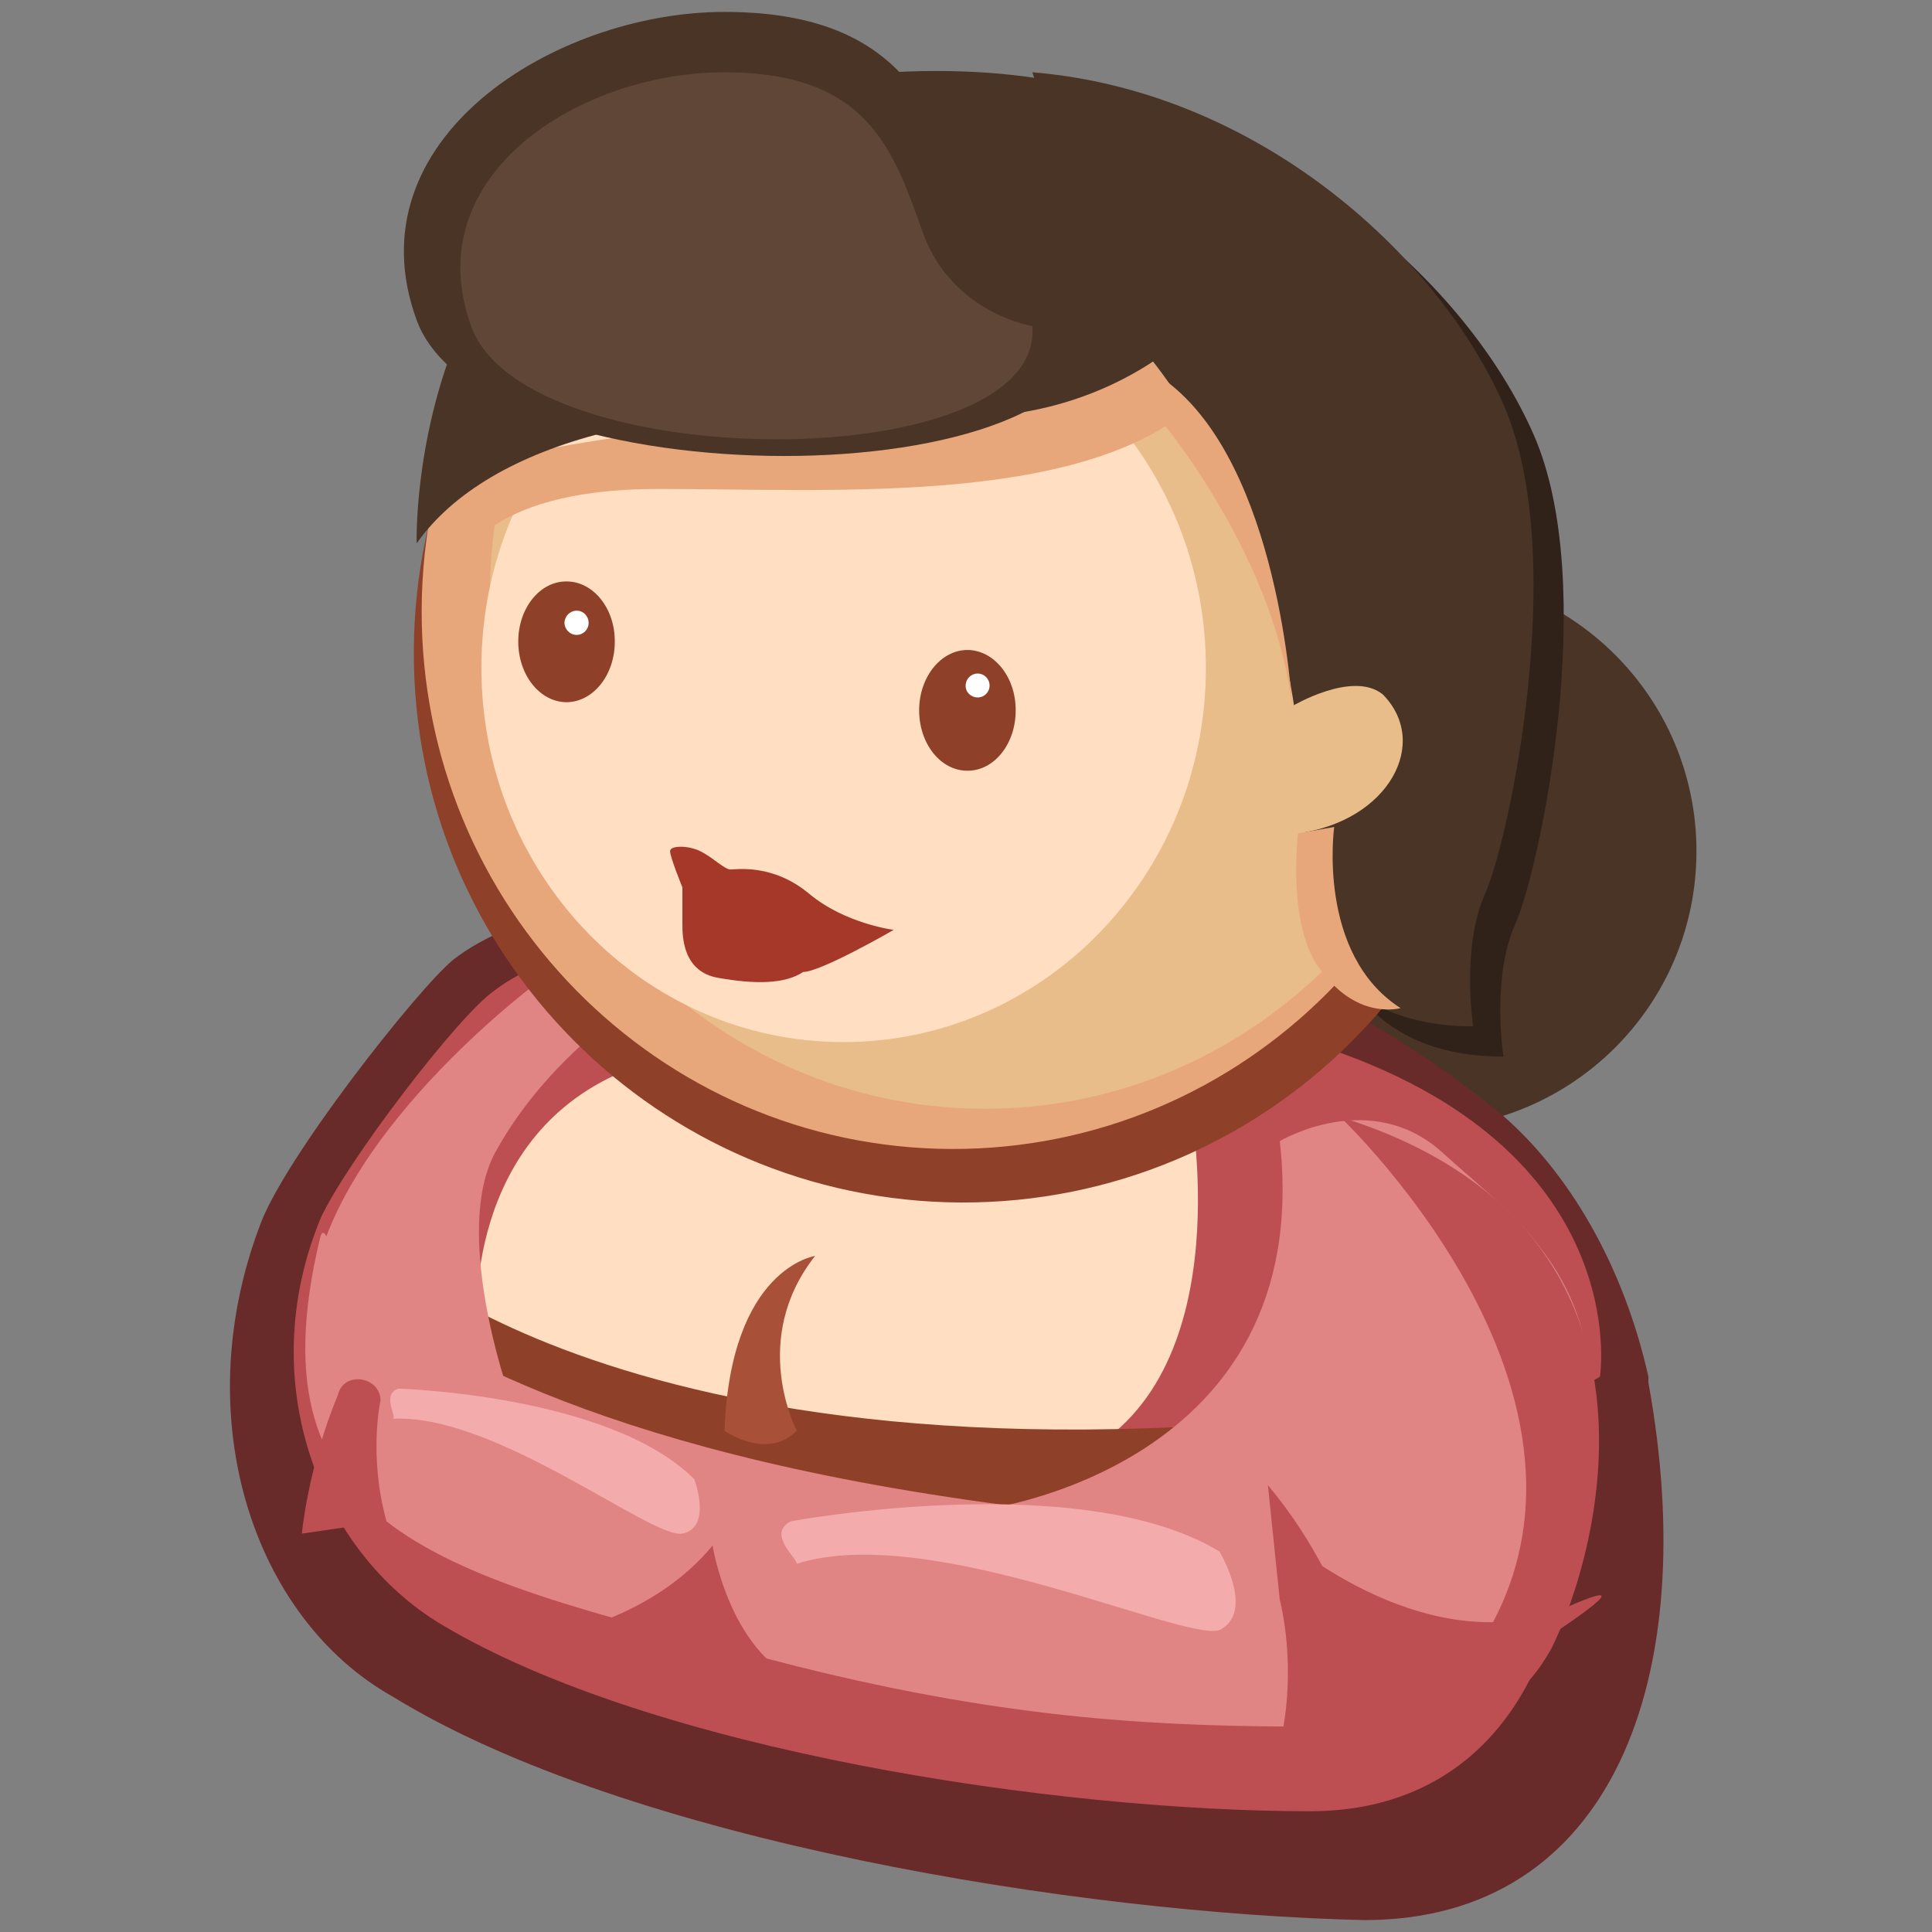 <?xml version="1.0" encoding="UTF-8"?>
<svg xmlns="http://www.w3.org/2000/svg" xmlns:xlink="http://www.w3.org/1999/xlink" width="24px" height="24px" viewBox="0 0 24 24" version="1.1">
  <rect x="0" y="0" width="24" height="24" fill="#808080" stroke="none"/>
  <g id="surface1">
    <path style=" stroke:none;fill-rule:nonzero;fill:rgb(28.627%,20.392%,14.902%);fill-opacity:1;" d="M 21.074 10.574 C 21.074 8.668 19.531 7.125 17.625 7.125 C 15.719 7.125 14.176 8.668 14.176 10.574 C 14.176 12.48 15.719 14.023 17.625 14.023 C 19.531 14.023 21.074 12.48 21.074 10.574 Z M 21.074 10.574 "></path>
    <path style=" stroke:none;fill-rule:nonzero;fill:rgb(18.824%,12.941%,9.804%);fill-opacity:1;" d="M 14.176 4.273 L 14.25 4.352 C 14.699 4.801 16.801 7.125 16.574 11.699 C 16.574 11.699 16.801 13.125 18.676 13.125 C 18.676 13.125 18.523 12.148 18.824 11.477 C 19.125 10.801 19.875 7.273 19.051 5.398 C 18.227 3.523 15.977 1.5 13.199 1.273 "></path>
    <path style=" stroke:none;fill-rule:nonzero;fill:rgb(41.176%,16.471%,16.471%);fill-opacity:1;" d="M 4.875 21.074 C 3.148 20.102 2.324 17.625 3.227 15.227 C 3.523 14.398 5.176 12.301 5.625 11.926 C 7.125 10.727 13.574 9.75 18.602 13.801 C 19.5 14.551 20.176 15.75 20.477 17.102 L 20.477 17.176 C 21.148 20.852 20.023 23.852 16.949 23.852 C 13.426 23.773 7.801 22.875 4.875 21.074 Z M 4.875 21.074 "></path>
    <path style=" stroke:none;fill-rule:nonzero;fill:rgb(74.118%,30.98%,32.549%);fill-opacity:1;" d="M 5.477 20.176 C 3.977 19.273 3.148 17.176 3.977 15.148 C 4.273 14.477 5.699 12.602 6.148 12.301 C 7.5 11.25 13.199 10.426 17.699 13.875 C 18.523 14.477 19.125 15.523 19.352 16.727 L 19.352 16.801 C 19.949 19.949 18.898 22.5 16.273 22.5 C 13.125 22.5 8.102 21.75 5.477 20.176 Z M 5.477 20.176 "></path>
    <path style=" stroke:none;fill-rule:nonzero;fill:rgb(90.98%,65.49%,48.235%);fill-opacity:1;" d="M 5.102 18.375 C 3.523 17.625 4.125 15.898 4.949 14.023 C 5.25 13.426 5.926 12.824 6.375 12.523 C 7.801 11.625 13.273 10.801 17.773 13.801 C 18.602 14.324 19.199 15.227 19.426 16.273 L 19.426 16.352 C 20.023 19.125 18 21.523 15.523 21.148 C 12.375 20.699 7.727 19.648 5.102 18.375 Z M 5.102 18.375 "></path>
    <path style=" stroke:none;fill-rule:nonzero;fill:rgb(100%,87.059%,76.078%);fill-opacity:1;" d="M 4.949 18.375 C 3.602 17.625 5.023 16.801 5.699 14.926 C 5.926 14.324 7.273 12.977 7.648 12.676 C 8.852 11.773 11.852 10.727 15.75 13.801 C 16.426 14.324 17.023 15.227 17.176 16.273 L 17.176 16.352 C 17.699 19.125 16.352 21.227 14.176 20.852 C 11.477 20.324 7.199 19.648 4.949 18.375 Z M 4.949 18.375 "></path>
    <path style=" stroke:none;fill-rule:nonzero;fill:rgb(74.118%,30.98%,32.549%);fill-opacity:1;" d="M 14.773 13.648 C 14.773 13.648 15.449 17.023 13.426 18.074 C 13.426 18.074 18.523 17.926 19.875 17.102 C 19.875 17.102 20.324 14.25 16.352 12.977 Z M 6.523 12.449 C 6.523 12.449 5.625 13.125 4.801 14.477 L 5.773 15.074 L 5.926 16.574 C 5.926 16.574 5.699 14.25 7.648 13.352 Z M 6.523 12.449 "></path>
    <path style=" stroke:none;fill-rule:nonzero;fill:rgb(55.686%,25.098%,15.686%);fill-opacity:1;" d="M 4.875 15.602 C 4.875 15.602 8.699 19.199 19.727 17.102 L 18.449 20.551 C 18.449 20.551 14.852 21.227 9.977 20.023 C 5.398 18.898 3.375 19.949 4.875 15.602 Z M 4.875 15.602 "></path>
    <path style=" stroke:none;fill-rule:nonzero;fill:rgb(87.843%,51.765%,51.765%);fill-opacity:1;" d="M 3.977 15.375 C 4.051 15.074 4.199 15.977 4.5 16.125 C 5.551 16.801 7.801 18.227 13.574 18.824 C 14.926 18.977 17.324 17.926 19.648 17.398 C 19.648 17.398 19.727 17.926 19.648 18.602 C 19.426 20.176 17.926 21.449 16.352 21.449 C 14.477 21.449 12.602 21.375 9.898 20.699 C 5.551 19.574 3.074 19.125 3.977 15.375 Z M 3.977 15.375 "></path>
    <path style=" stroke:none;fill-rule:nonzero;fill:rgb(74.118%,30.98%,32.549%);fill-opacity:1;" d="M 7.125 20.25 C 7.125 20.25 8.176 20.023 8.852 19.199 C 8.852 19.199 9.074 20.625 10.051 20.926 C 10.125 21 7.426 20.398 7.125 20.25 Z M 7.125 20.25 "></path>
    <path style=" stroke:none;fill-rule:nonzero;fill:rgb(87.843%,51.765%,51.765%);fill-opacity:1;" d="M 12.227 18.75 C 12.227 18.75 16.352 18.227 15.898 14.176 C 15.898 14.176 17.023 13.5 17.926 14.324 C 18.824 15.148 20.176 15.977 19.648 18.449 C 19.574 18.449 12.75 20.102 12.227 18.75 Z M 6.301 17.25 C 6.301 17.25 5.625 15.301 6.148 14.324 C 6.676 13.352 7.5 12.75 7.5 12.75 L 6.75 12.148 C 6.75 12.148 4.273 13.949 3.898 15.898 Z M 6.301 17.25 "></path>
    <path style=" stroke:none;fill-rule:nonzero;fill:rgb(74.118%,30.98%,32.549%);fill-opacity:1;" d="M 15.898 19.875 C 15.898 19.875 16.125 20.699 15.898 21.676 L 17.176 21.676 C 17.176 21.676 16.949 19.875 15.75 18.449 Z M 4.727 17.398 C 4.727 17.398 4.574 18.074 4.801 18.898 L 3.75 19.051 C 3.75 19.051 3.824 18.227 4.199 17.324 C 4.273 17.023 4.727 17.102 4.727 17.398 Z M 4.727 17.398 "></path>
    <path style=" stroke:none;fill-rule:nonzero;fill:rgb(95.686%,67.059%,67.059%);fill-opacity:1;" d="M 9.824 18.898 C 9.824 18.898 13.426 18.227 15.148 19.273 C 15.148 19.273 15.602 20.023 15.148 20.25 C 14.699 20.398 11.551 18.898 9.898 19.426 C 9.898 19.352 9.523 19.051 9.824 18.898 Z M 4.949 17.25 C 4.949 17.25 7.574 17.324 8.625 18.375 C 8.625 18.375 8.852 18.977 8.477 19.051 C 8.102 19.125 6.148 17.551 4.875 17.625 C 4.949 17.625 4.727 17.324 4.949 17.25 Z M 4.949 17.25 "></path>
    <path style=" stroke:none;fill-rule:nonzero;fill:rgb(100%,100%,100%);fill-opacity:1;" d="M 8.176 2.176 C 8.176 2.176 11.25 0.602 13.801 1.648 C 13.801 1.648 14.551 2.625 12.676 2.852 C 10.801 3.074 10.875 2.023 8.176 2.176 Z M 8.176 2.176 "></path>
    <path style=" stroke:none;fill-rule:nonzero;fill:rgb(55.686%,25.098%,15.686%);fill-opacity:1;" d="M 11.988 1.285 C 8.219 1.273 5.152 4.316 5.141 8.086 C 5.125 11.855 8.172 14.922 11.941 14.938 C 15.711 14.949 18.777 11.906 18.789 8.137 C 18.805 4.367 15.758 1.301 11.988 1.285 Z M 11.988 1.285 "></path>
    <path style=" stroke:none;fill-rule:nonzero;fill:rgb(90.98%,65.49%,48.235%);fill-opacity:1;" d="M 11.863 0.922 C 8.219 0.91 5.254 3.887 5.238 7.574 C 5.227 11.262 8.172 14.258 11.816 14.273 C 15.461 14.285 18.426 11.309 18.438 7.621 C 18.453 3.934 15.508 0.934 11.863 0.922 Z M 11.863 0.922 "></path>
    <path style=" stroke:none;fill-rule:nonzero;fill:rgb(90.98%,74.118%,53.725%);fill-opacity:1;" d="M 12.262 1.023 C 8.863 1.012 6.102 3.855 6.086 7.379 C 6.074 10.898 8.816 13.762 12.215 13.773 C 15.609 13.789 18.375 10.941 18.387 7.422 C 18.398 3.902 15.656 1.039 12.262 1.023 Z M 12.262 1.023 "></path>
    <path style=" stroke:none;fill-rule:nonzero;fill:rgb(100%,87.059%,76.078%);fill-opacity:1;" d="M 10.496 3.645 C 8.012 3.637 5.988 5.711 5.98 8.281 C 5.973 10.848 7.977 12.938 10.465 12.945 C 12.949 12.953 14.973 10.879 14.98 8.312 C 14.988 5.742 12.984 3.656 10.496 3.645 Z M 10.496 3.645 "></path>
    <path style=" stroke:none;fill-rule:nonzero;fill:rgb(90.98%,65.49%,48.235%);fill-opacity:1;" d="M 5.699 7.051 C 5.699 7.051 5.926 6.074 8.176 6.074 C 10.426 6.074 13.648 6.301 15 4.875 L 14.477 4.426 C 14.477 4.426 13.125 5.176 10.875 5.176 C 8.625 5.176 5.773 5.699 5.551 5.926 C 5.398 6.148 5.699 7.051 5.699 7.051 Z M 5.699 7.051 "></path>
    <path style=" stroke:none;fill-rule:nonzero;fill:rgb(55.686%,25.098%,15.686%);fill-opacity:1;" d="M 12.02 8.074 C 11.688 8.074 11.418 8.41 11.418 8.824 C 11.418 9.238 11.684 9.574 12.016 9.574 C 12.348 9.578 12.617 9.242 12.617 8.828 C 12.621 8.414 12.352 8.078 12.02 8.074 Z M 12.02 8.074 "></path>
    <path style=" stroke:none;fill-rule:nonzero;fill:rgb(100%,100%,100%);fill-opacity:1;" d="M 12.145 8.367 C 12.062 8.367 11.996 8.434 11.996 8.516 C 11.992 8.598 12.062 8.664 12.145 8.664 C 12.227 8.664 12.293 8.598 12.293 8.516 C 12.293 8.434 12.227 8.367 12.145 8.367 Z M 12.145 8.367 "></path>
    <path style=" stroke:none;fill-rule:nonzero;fill:rgb(55.686%,25.098%,15.686%);fill-opacity:1;" d="M 7.039 7.223 C 6.707 7.219 6.438 7.555 6.438 7.969 C 6.438 8.383 6.703 8.719 7.035 8.723 C 7.367 8.723 7.637 8.387 7.637 7.973 C 7.641 7.559 7.371 7.223 7.039 7.223 Z M 7.039 7.223 "></path>
    <path style=" stroke:none;fill-rule:nonzero;fill:rgb(100%,100%,100%);fill-opacity:1;" d="M 7.164 7.586 C 7.082 7.586 7.016 7.652 7.012 7.734 C 7.012 7.816 7.078 7.887 7.164 7.887 C 7.246 7.887 7.312 7.82 7.312 7.738 C 7.312 7.652 7.246 7.586 7.164 7.586 Z M 7.164 7.586 "></path>
    <path style=" stroke:none;fill-rule:nonzero;fill:rgb(28.627%,20.392%,14.902%);fill-opacity:1;" d="M 15.75 2.926 C 15.75 2.926 14.625 5.398 11.477 5.176 C 8.398 4.875 6.074 5.477 5.176 6.75 C 5.176 6.75 5.023 1.801 9.676 1.051 C 14.324 0.301 15.75 2.25 15.75 2.926 Z M 15.75 2.926 "></path>
    <path style=" stroke:none;fill-rule:nonzero;fill:rgb(28.627%,20.392%,14.902%);fill-opacity:1;" d="M 13.801 3.898 L 13.875 3.977 C 14.324 4.426 16.426 6.75 16.199 11.324 C 16.199 11.324 16.426 12.75 18.301 12.75 C 18.301 12.75 18.148 11.773 18.449 11.102 C 18.75 10.426 19.5 6.898 18.676 5.023 C 17.852 3.148 15.602 1.125 12.824 0.898 "></path>
    <path style=" stroke:none;fill-rule:nonzero;fill:rgb(90.98%,74.118%,53.725%);fill-opacity:1;" d="M 16.051 8.773 C 16.051 8.773 16.801 8.324 17.176 8.625 C 17.773 9.227 17.25 10.199 16.125 10.352 Z M 16.051 8.773 "></path>
    <path style=" stroke:none;fill-rule:nonzero;fill:rgb(90.98%,65.49%,48.235%);fill-opacity:1;" d="M 14.324 5.102 C 14.324 5.102 15.824 6.824 16.051 8.773 C 16.051 8.773 15.898 5.773 14.477 4.727 L 14.324 5.102 M 16.574 10.273 C 16.574 10.273 16.352 11.852 17.398 12.523 C 17.398 12.523 16.875 12.676 16.426 12.074 C 15.977 11.551 16.125 10.352 16.125 10.352 Z M 16.574 10.273 "></path>
    <path style=" stroke:none;fill-rule:nonzero;fill:rgb(65.882%,31.373%,21.961%);fill-opacity:1;" d="M 9.898 17.773 C 9.898 17.773 9.301 16.648 10.125 15.602 C 10.125 15.602 9.074 15.75 9 17.773 C 9 17.773 9.523 18.148 9.898 17.773 Z M 9.898 17.773 "></path>
    <path style=" stroke:none;fill-rule:nonzero;fill:rgb(64.706%,21.961%,16.078%);fill-opacity:1;" d="M 11.102 11.551 C 11.102 11.551 10.5 11.477 10.051 11.102 C 9.602 10.727 9.148 10.801 9.074 10.801 C 9 10.801 8.852 10.648 8.699 10.574 C 8.551 10.5 8.324 10.5 8.324 10.574 C 8.324 10.648 8.477 11.023 8.477 11.023 L 8.477 11.477 C 8.477 11.625 8.477 12.074 8.926 12.148 C 9.375 12.227 9.75 12.227 9.977 12.074 C 10.199 12.074 11.102 11.551 11.102 11.551 Z M 11.102 11.551 "></path>
    <path style=" stroke:none;fill-rule:nonzero;fill:rgb(74.118%,30.98%,32.549%);fill-opacity:1;" d="M 15.977 19.125 C 15.977 19.125 17.773 20.699 19.5 19.949 C 21.227 19.199 16.727 21.898 16.727 21.898 Z M 15.977 19.125 "></path>
    <path style=" stroke:none;fill-rule:nonzero;fill:rgb(28.627%,20.392%,14.902%);fill-opacity:1;" d="M 13.574 3.977 C 13.574 3.977 12.375 3.824 12 2.551 C 11.625 1.273 11.102 0.148 9 0.148 C 6.898 0.148 4.352 1.727 5.176 3.977 C 6 6.227 13.727 6.227 13.574 3.977 Z M 13.574 3.977 "></path>
    <path style=" stroke:none;fill-rule:nonzero;fill:rgb(37.647%,27.451%,21.569%);fill-opacity:1;" d="M 12.824 4.051 C 12.824 4.051 11.852 3.898 11.477 2.926 C 11.102 1.875 10.801 0.898 9 0.898 C 7.199 0.898 5.176 2.176 5.852 4.051 C 6.523 5.926 12.977 5.926 12.824 4.051 Z M 12.824 4.051 "></path>
    <path style=" stroke:none;fill-rule:nonzero;fill:rgb(74.118%,30.98%,32.549%);fill-opacity:1;" d="M 16.648 13.875 C 16.648 13.875 20.699 17.699 18.074 20.852 C 18.074 20.852 18.602 21.676 19.273 20.477 C 19.875 19.273 21 15.227 16.648 13.875 Z M 16.648 13.875 "></path>
  </g>
</svg>
